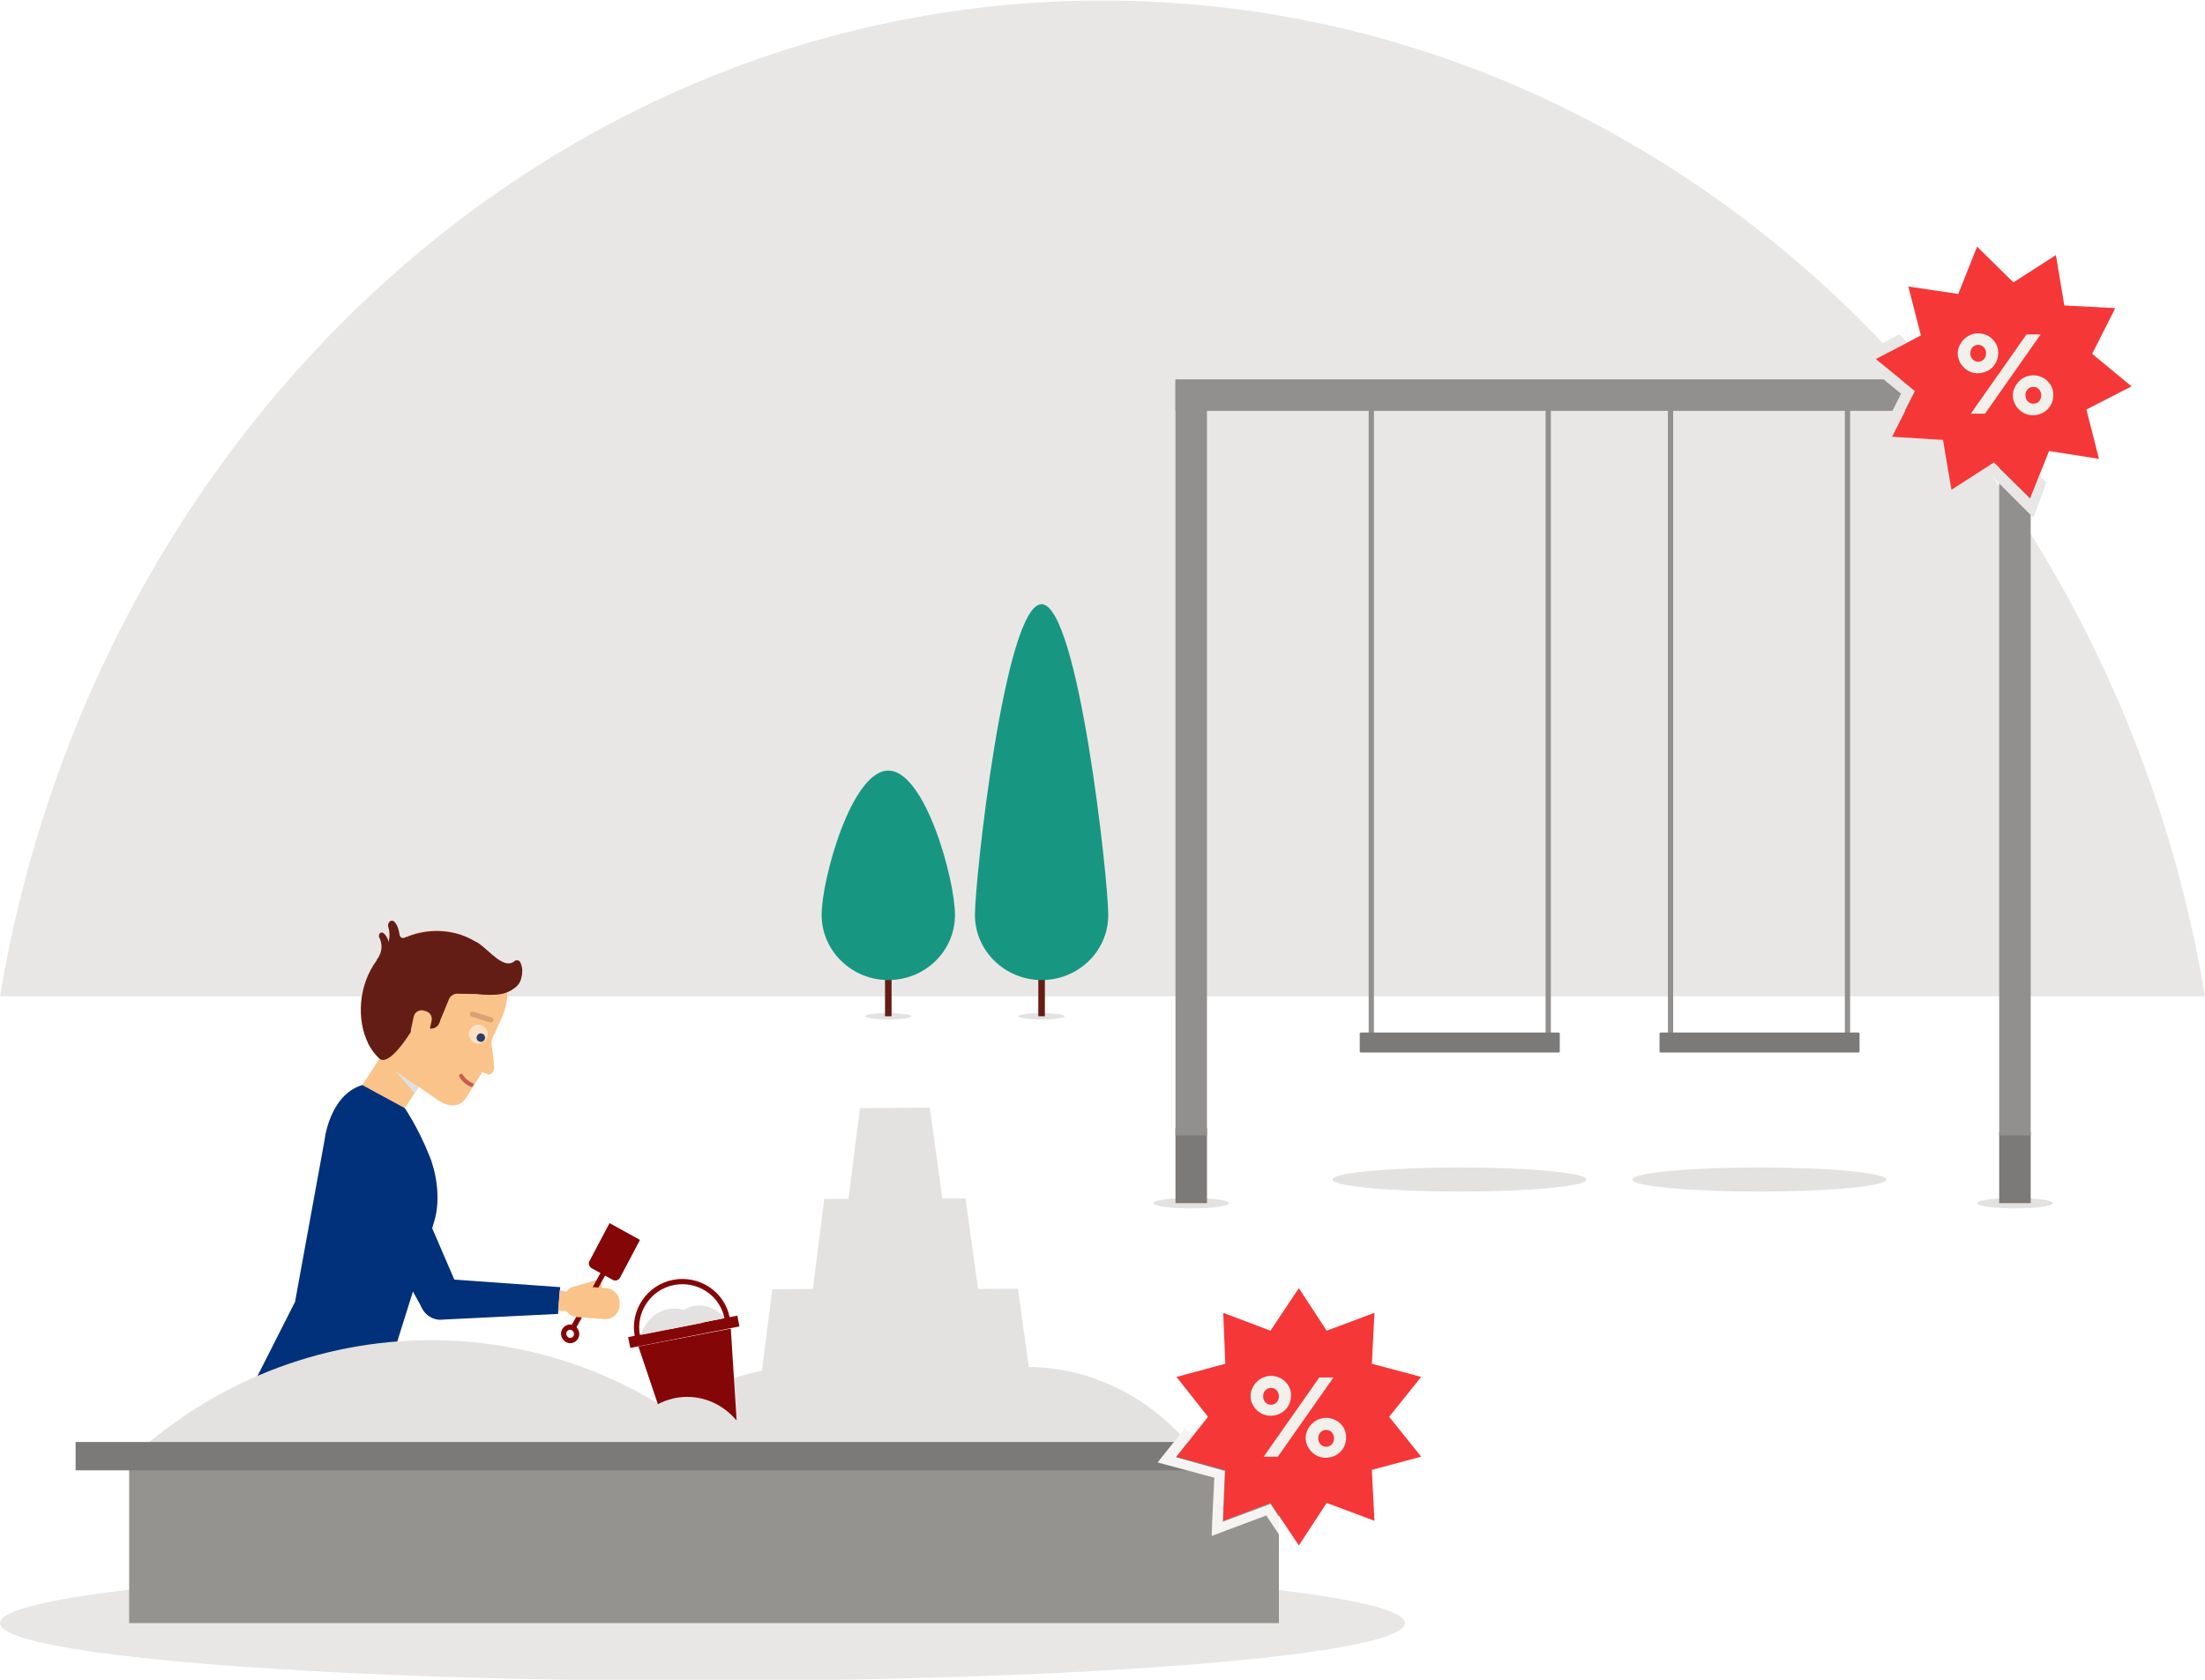 <?xml version="1.0" encoding="utf-8"?>
<!-- Generator: Adobe Illustrator 21.0.2, SVG Export Plug-In . SVG Version: 6.00 Build 0)  -->
<svg version="1.1" xmlns="http://www.w3.org/2000/svg" xmlns:xlink="http://www.w3.org/1999/xlink" x="0px" y="0px" width="420px"
	 height="320px" viewBox="0 0 420 320" style="enable-background:new 0 0 420 320;" xml:space="preserve">
<style type="text/css">
	.st0{display:none;}
	.st1{display:inline;fill:#F6F4F2;}
	.st2{fill:#B5B1A9;}
	.st3{fill:#E3E2E0;}
	.st4{fill:#42413F;}
	.st5{fill:#F6F4F2;}
	.st6{fill:#2E2D2B;}
	.st7{fill:none;stroke:#D0CFCD;stroke-miterlimit:10;}
	
		.st8{opacity:0.5;fill:none;stroke:#B2B0AD;stroke-width:1.5;stroke-linecap:round;stroke-linejoin:round;stroke-miterlimit:10;stroke-dasharray:3,4.5;}
	.st9{fill:#ECEBE9;}
	.st10{fill:#F53737;}
	.st11{fill:#FFFFFF;}
	.st12{fill:none;stroke:#959189;stroke-width:1.5;stroke-linecap:round;stroke-linejoin:round;stroke-miterlimit:10;}
	.st13{fill:none;stroke:#7B7A78;stroke-width:3;stroke-linecap:round;stroke-linejoin:round;stroke-miterlimit:10;}
	.st14{fill:#7B7A78;}
	.st15{fill:#44423F;}
	.st16{fill:#F1F0EB;}
	.st17{fill:#312E28;}
	.st18{fill:none;stroke:#FFFFFF;stroke-miterlimit:10;}
	.st19{fill:none;stroke:#D0CFCD;stroke-width:1.5;stroke-miterlimit:10;}
	.st20{fill:none;stroke:#42413F;stroke-width:2;stroke-miterlimit:10;}
	.st21{fill:none;stroke:#FFFFFF;stroke-width:1.5;stroke-miterlimit:10;}
	.st22{fill:none;stroke:#42413F;stroke-width:3;stroke-miterlimit:10;}
	.st23{fill:#E1E0DA;}
	.st24{fill:none;stroke:#7B7A78;stroke-width:3;stroke-miterlimit:10;}
	.st25{fill:#5C5B59;}
	.st26{fill:#FFFEFD;stroke:#FFFEFD;stroke-width:0.25;stroke-miterlimit:10;}
	.st27{fill:#E9E7E5;}
	.st28{opacity:0.8;fill:#E9E7E5;}
	.st29{fill:#D0CFCD;}
	.st30{fill:#840606;}
	.st31{fill:#641D15;}
	.st32{fill:#FAC38A;}
	.st33{fill:#DFDFDF;}
	.st34{fill:none;stroke:#92908E;stroke-width:2;stroke-linecap:round;stroke-linejoin:round;stroke-miterlimit:10;}
	.st35{fill:#FDE1C4;}
	.st36{fill:#2B3E68;}
	.st37{opacity:0.2;fill:none;stroke:#641D15;stroke-linecap:round;stroke-linejoin:round;stroke-miterlimit:10;}
	.st38{fill:none;stroke:#C65C52;stroke-linecap:round;stroke-linejoin:round;stroke-miterlimit:10;}
	.st39{fill:none;stroke:#DFDFDF;stroke-width:0.75;stroke-linecap:round;stroke-miterlimit:10;}
	.st40{fill:#736963;}
	.st41{fill:#00255C;}
	.st42{fill:#F5F1EA;}
	.st43{fill:#19AB92;}
	.st44{fill:none;}
	.st45{fill:#0033A0;}
	.st46{fill:#106557;}
	.st47{fill:#003E9D;}
	.st48{fill:#B7866E;}
	.st49{fill:#92908E;}
	
		.st50{opacity:0.5;fill:none;stroke:#B2B1AF;stroke-width:1.5;stroke-linecap:round;stroke-linejoin:round;stroke-miterlimit:10;stroke-dasharray:2,3.5;}
	.st51{fill:#B2B1AF;}
	.st52{fill:none;stroke:#D0CFCD;stroke-width:1.25;stroke-linecap:round;stroke-linejoin:round;stroke-miterlimit:10;}
	.st53{fill:none;stroke:#D0CFCD;stroke-linecap:round;stroke-linejoin:round;stroke-miterlimit:10;}
	.st54{fill:none;stroke:#D0CFCD;stroke-width:2;stroke-miterlimit:10;}
	.st55{fill:none;stroke:#D0CFCD;stroke-width:2;stroke-linecap:round;stroke-linejoin:round;stroke-miterlimit:10;}
	.st56{fill:none;stroke:#D0CFCD;stroke-width:1.5;stroke-linecap:round;stroke-linejoin:round;stroke-miterlimit:10;}
	.st57{fill:#D0CFCD;stroke:#D0CFCD;stroke-miterlimit:10;}
	.st58{fill:#1C1B1A;}
	.st59{fill:#C65C52;}
	.st60{fill:#179781;}
	.st61{fill:#00317A;}
	.st62{fill:#001C42;}
	.st63{fill:#D31717;}
	.st64{fill:none;stroke:#92908E;stroke-width:1.5;stroke-linecap:round;stroke-linejoin:round;stroke-miterlimit:10;}
	.st65{fill:#95938F;}
	.st66{fill:none;stroke:#B2B1AF;stroke-width:2;stroke-miterlimit:10;}
	.st67{fill:none;stroke:#B2B1AF;stroke-width:3;stroke-linejoin:round;stroke-miterlimit:10;}
	.st68{fill:none;stroke:#42413F;stroke-width:1.5;stroke-miterlimit:10;}
	.st69{fill:none;stroke:#FFFFFF;stroke-width:1.5;stroke-linejoin:round;stroke-miterlimit:10;}
	.st70{fill:#E7E7E2;}
	.st71{fill:#D1CFCA;}
	
		.st72{opacity:0.5;fill:none;stroke:#B2B1AF;stroke-width:1.5;stroke-linecap:round;stroke-linejoin:round;stroke-miterlimit:10;stroke-dasharray:2,4;}
	.st73{fill:#19AB92;stroke:#641D15;stroke-width:2;stroke-miterlimit:10;}
	.st74{fill:none;stroke:#92908E;stroke-miterlimit:10;}
	.st75{fill:none;stroke:#840606;stroke-miterlimit:10;}
	.st76{fill:#D4D0C8;}
	.st77{fill:none;stroke:#92908E;stroke-width:2.5;stroke-miterlimit:10;}
	.st78{fill:#19AB92;stroke:#641D15;stroke-width:1.25;stroke-miterlimit:10;}
	.st79{fill:#FEEBD9;}
	.st80{opacity:0.8;fill:#D0CFCD;}
	.st81{fill:#B80A0A;stroke:#B80A0A;stroke-width:2;stroke-linecap:round;stroke-linejoin:round;stroke-miterlimit:10;}
	.st82{fill:#B80A0A;}
	.st83{fill:none;stroke:#B2B1AF;stroke-width:2.5;stroke-miterlimit:10;}
	.st84{fill:#2A2826;}
	.st85{fill:#043A99;}
	.st86{opacity:0.5;}
	.st87{fill:none;stroke:#B2B1AF;stroke-width:1.5;stroke-linecap:round;stroke-linejoin:round;}
	.st88{fill:none;stroke:#B2B1AF;stroke-width:1.5;stroke-linecap:round;stroke-linejoin:round;stroke-dasharray:1.985,3.971;}
	.st89{fill:none;stroke:#B2B1AF;stroke-width:1.5;stroke-linecap:round;stroke-linejoin:round;stroke-dasharray:1.97,3.939;}
	.st90{fill:#B80A0A;stroke:#D31717;stroke-width:2;stroke-linecap:round;stroke-linejoin:round;stroke-miterlimit:10;}
	.st91{fill:none;stroke:#B2B1AF;stroke-width:1.5;stroke-linecap:round;stroke-linejoin:round;stroke-dasharray:2.02,3.535;}
	.st92{fill:none;stroke:#B2B1AF;stroke-width:1.5;stroke-linecap:round;stroke-linejoin:round;stroke-dasharray:2.002,3.503;}
	.st93{fill:#D0CFCD;stroke:#E3E2E0;stroke-width:2;stroke-miterlimit:10;}
	.st94{fill:#D0CFCD;stroke:#E3E2E0;stroke-width:1.5;stroke-miterlimit:10;}
	
		.st95{opacity:0.5;fill:none;stroke:#B2B0AD;stroke-width:1.5;stroke-linecap:round;stroke-linejoin:round;stroke-miterlimit:10;stroke-dasharray:2,4;}
	.st96{fill:none;stroke:#F53737;stroke-width:1.5;stroke-linecap:round;stroke-linejoin:round;stroke-miterlimit:10;}
	.st97{fill:none;stroke:#5E5C59;stroke-width:1.5;stroke-linecap:round;stroke-linejoin:round;stroke-miterlimit:10;}
	.st98{fill:#C78E63;}
	.st99{opacity:0.9;fill:#FDE1C4;}
	.st100{opacity:0.3;fill:none;stroke:#3F0C0B;stroke-linecap:round;stroke-linejoin:round;stroke-miterlimit:10;}
	.st101{fill:none;stroke:#A04747;stroke-linecap:round;stroke-linejoin:round;stroke-miterlimit:10;}
	.st102{fill:#3A0603;}
	.st103{fill:none;stroke:#95938F;stroke-width:1.5;stroke-linecap:round;stroke-linejoin:round;stroke-miterlimit:10;}
	.st104{fill:#431004;}
	.st105{opacity:0.8;}
</style>
<g id="Bakgrun" class="st0">
	<polyline class="st1" points="3608.6,437.6 -3051.6,437.6 -3051.6,-622.9 3608.6,-622.9 3608.6,437.6 	"/>
	<polygon class="st1" points="3608.6,452.6 -3051.7,437.6 -3051.7,-622.9 3608.6,-607.9 	"/>
</g>
<g id="Artowrk">
	<g>
		<path class="st27" d="M210,0.1c104.8,0,192,81.8,210,189.7H0C18,81.9,105.2,0.1,210,0.1z"/>
	</g>
	<g>
		<ellipse class="st3" cx="383.8" cy="229.2" rx="7.2" ry="1"/>
		<ellipse class="st3" cx="226.9" cy="229.2" rx="7.2" ry="1"/>
		<g>
			<rect x="223.9" y="214.9" class="st14" width="6" height="14.3"/>
			<rect x="223.9" y="72.7" class="st49" width="6" height="143.6"/>
		</g>
		<g>
			<g>
				<rect x="380.8" y="215.7" class="st14" width="6" height="13.5"/>
			</g>
			<rect x="380.8" y="72.7" class="st49" width="6" height="143.6"/>
		</g>
		
			<rect x="305.5" y="-9.4" transform="matrix(-1.836970e-16 1 -1 -1.836970e-16 383.788 -233.234)" class="st49" width="6" height="169.3"/>
		<g>
			<line class="st74" x1="261.2" y1="197.7" x2="261.2" y2="77.9"/>
			<line class="st74" x1="294.9" y1="197.7" x2="294.9" y2="77.9"/>
		</g>
		<g>
			<line class="st74" x1="318.2" y1="197.7" x2="318.2" y2="77.9"/>
			<line class="st74" x1="351.9" y1="197.7" x2="351.9" y2="77.9"/>
		</g>
		<path class="st14" d="M296.9,200.5h-37.7c-0.1,0-0.2-0.1-0.2-0.2v-3.4c0-0.1,0.1-0.2,0.2-0.2h37.7c0.1,0,0.2,0.1,0.2,0.2v3.4
			C297.1,200.4,297,200.5,296.9,200.5z"/>
		<path class="st14" d="M354,200.5h-37.7c-0.1,0-0.2-0.1-0.2-0.2v-3.4c0-0.1,0.1-0.2,0.2-0.2H354c0.1,0,0.2,0.1,0.2,0.2v3.4
			C354.2,200.4,354.1,200.5,354,200.5z"/>
		<g>
			<g>
				<path class="st27" d="M373,56l3.5-9l6.9,6.8l8.2-5.2l1.6,9.6l9.7,0.6l-4.4,8.7l7.5,6.2l-8.6,4.4l2.4,9.4l-9.6-1.5l-3.5,9
					l-6.9-6.8l-8.2,5.2l-1.6-9.6l-9.7-0.6l4.4-8.7l-7.5-6.2l8.6-4.4l-2.4-9.4L373,56 M383.8,51.2 M361.8,63.7l-5.5,2.8l-2.8,1.4
					l2.4,2l6.2,5.1l-3.6,7.2l-1.4,2.8l3.1,0.2l8,0.5l1.3,7.9l0.5,3.1l2.6-1.7l6.8-4.3l5.7,5.7l2.2,2.2l1.1-2.9l1.4-3.8"/>
			</g>
			<polygon class="st10" points="376.6,47 383.5,53.8 391.6,48.6 393.2,58.2 402.9,58.7 398.5,67.4 406,73.6 397.4,78 399.8,87.4 
				390.3,85.9 386.7,94.9 379.8,88.1 371.7,93.3 370.1,83.8 360.4,83.2 364.8,74.5 357.3,68.4 365.9,63.9 363.5,54.6 373,56 			"/>
			<g>
				<polygon class="st16" points="375.4,78.8 386,63.7 388.7,63.7 378.1,78.8 				"/>
				<path class="st16" d="M376.8,63.5c-2,0-3.7,1.6-3.9,3.6c-0.1,2.1,1.6,3.9,3.6,4c2.2,0.1,4.1-1.5,4.1-3.8
					C380.7,65.2,378.9,63.5,376.8,63.5z M376.8,68.9c-0.9,0-1.5-0.7-1.5-1.6c0-1,0.7-1.6,1.5-1.6c0.9,0,1.5,0.7,1.5,1.6
					S377.7,68.9,376.8,68.9z"/>
				<path class="st16" d="M387.3,71.5c-2,0-3.7,1.6-3.9,3.6c-0.1,2.1,1.6,3.9,3.6,4c2.2,0.1,4.1-1.5,4.1-3.8
					C391.2,73.2,389.4,71.5,387.3,71.5z M387.3,76.9c-0.9,0-1.5-0.7-1.5-1.6c0-1,0.7-1.6,1.5-1.6c0.9,0,1.5,0.7,1.5,1.6
					C388.8,76.3,388.2,76.9,387.3,76.9z"/>
			</g>
		</g>
		<ellipse class="st3" cx="278" cy="224.7" rx="24.2" ry="2.3"/>
		<ellipse class="st3" cx="335.1" cy="224.7" rx="24.2" ry="2.3"/>
	</g>
	<g>
		<g>
			<ellipse class="st3" cx="198.4" cy="193.6" rx="4.4" ry="0.6"/>
			<g>
				<line class="st78" x1="198.4" y1="193.6" x2="198.4" y2="170.1"/>
				<path class="st60" d="M211.1,174.3c0,6.9-5.7,12.4-12.7,12.4c-7,0-12.7-5.6-12.7-12.4s5.7-59.2,12.7-59.2
					C205.4,115.2,211.1,167.5,211.1,174.3z"/>
			</g>
		</g>
		<g>
			<ellipse class="st3" cx="169.2" cy="193.6" rx="4.4" ry="0.6"/>
			<g>
				<line class="st78" x1="169.2" y1="193.6" x2="169.2" y2="170.1"/>
				<path class="st60" d="M181.9,174.3c0,6.9-5.7,12.4-12.7,12.4c-7,0-12.7-5.6-12.7-12.4s5.7-27.5,12.7-27.5
					C176.2,146.8,181.9,167.5,181.9,174.3z"/>
			</g>
		</g>
	</g>
	<g>
		<g>
			<path class="st32" d="M73.3,200.1l-5.4,8.3c-0.4,0.7,3.4,1.2,4.5,1.9l0,0l0,0c1.1,0.7,2.8,3.8,3.2,3.1l5.5-8.4L73.3,200.1z"/>
			<path class="st33" d="M75.1,203.8L75.1,203.8c0.2,0.2,3.9,4.5,3.9,4.5l0.8-1.2C79.7,207.1,75.2,204,75.1,203.8z"/>
			<g>
				<g>
					<g>
						<g>
							<path class="st32" d="M94.1,202.9c-0.1-1.4-0.5-4.2-0.5-4.2s0-0.7,0.4-1.4c0.6-1.2,1.2-2.6,1.2-2.6l0,0
								c1.7-3.4,1.4-5.6,1.4-5.6l0,0l0,0c-0.6-3.6-2.5-7.1-5.7-9.4c-5.5-4-14.3-3.2-19.1,3.2c-4.7,6.1-3.7,15.4,1,19.2
								c0,0,0.7,0.5,0.7,0.5l2.9,2.1l6.9,4.8c0,0,3.3,2.5,5.3-0.1l3.3-5.2l1.1,0.5C92.8,204.7,94.3,204.9,94.1,202.9z"/>
						</g>
						<g>
							<path class="st31" d="M96,188.7l-17.3-1.7l-6.3,12.9c0,0-0.5-1.1-0.6-1.3c-0.8-0.8-1,1.4-1.6,0.3c-2.3-4.5-2-11.2,1.6-16
								c4.8-6.4,13.9-7,19.4-3.1c3.2,2.3,4.4,5.4,5,9l-0.7-0.4l0.7,0.4"/>
						</g>
						<g>
							<line class="st31" x1="90.1" y1="197" x2="89.9" y2="197.1"/>
						</g>
						<path class="st59" d="M88.2,204.8c-0.1-0.2-0.3-0.3-0.5-0.2c-0.2,0.1-0.3,0.3-0.2,0.5c0.5,0.9,1.3,1.6,2.4,2l0.4-0.6
							C89.4,206.1,88.6,205.5,88.2,204.8z"/>
					</g>
					<g>
						<g>
							<g>
								<g>
									<line class="st31" x1="90.3" y1="197.1" x2="90.1" y2="197.2"/>
								</g>
								<g>
									<line class="st31" x1="90.3" y1="197.1" x2="90.1" y2="197.2"/>
								</g>
								<path class="st31" d="M76,184.8l-0.4,9.8l3,1.5c0.4-0.4,0.9-0.6,1.4-0.6l2,0.1c0.8,0,1.5-0.4,1.8-1.1l1.7-4.1
									c0.2-0.6,0.8-1,1.4-1.1l6.2,0.1"/>
								
									<ellipse transform="matrix(0.418 -0.908 0.908 0.418 -128.51 187.733)" class="st31" cx="82.2" cy="194.1" rx="1.7" ry="1.7"/>
							</g>
						</g>
						<path class="st31" d="M83.3,178c3.7,1.7,6.5,0.8,7.7,1.6c2.3,1.5,5,5.2,7,3.5c0.3-0.3,0.9-0.2,1.1,0.2c0.2,0.4,0.7,1.7,0.1,3
							c-1.3,2.8-3.5,5-16.6,1.2"/>
					</g>
				</g>
				
					<ellipse transform="matrix(0.418 -0.908 0.908 0.418 -125.799 197.5)" class="st35" cx="91.2" cy="196.9" rx="1.8" ry="1.8"/>
				
					<ellipse transform="matrix(0.418 -0.908 0.908 0.418 -126.163 198.339)" class="st36" cx="91.7" cy="197.6" rx="0.8" ry="0.8"/>
				<line class="st37" x1="90" y1="193.2" x2="93.5" y2="194.3"/>
			</g>
			<g>
				<g>
					<line class="st31" x1="90.1" y1="197" x2="89.9" y2="197.1"/>
				</g>
			</g>
			<path class="st31" d="M99.4,185c0,0,0.1,1.4-0.5,2.3c-0.5,0.9-2.2,1.9-3.9,2.1"/>
			<g>
				<line class="st31" x1="90.3" y1="197.1" x2="90.1" y2="197.2"/>
			</g>
			<g>
				<line class="st31" x1="90.3" y1="197.1" x2="90.1" y2="197.2"/>
			</g>
			
				<ellipse transform="matrix(0.418 -0.908 0.908 0.418 -128.51 187.733)" class="st31" cx="82.2" cy="194.1" rx="1.7" ry="1.7"/>
			<path class="st31" d="M78.8,195.7c0,0-4.4,7.6-6.5,6c0,0-1.4-1.3-2.1-2.8c-0.6-1.5,4.1-9.9,4.1-9.9"/>
			<g>
				<path class="st32" d="M79.8,198l-0.3-0.1c-0.9-0.2-1.4-1-1.2-1.9l0.5-2.3c0.2-0.9,1-1.4,1.9-1.2l0.3,0.1c0.9,0.2,1.4,1,1.2,1.9
					l-0.5,2.3C81.5,197.6,80.7,198.2,79.8,198z"/>
			</g>
			<path class="st61" d="M77.1,211.1c0,0,2.5,3.6,4.7,9.1c1.1,2.6,2.3,8,0.9,12.5c-0.8,2.6-2.5,8.4-2.5,8.4l-11.4,36.4L45,270.1
				L56.2,248l5.6-30.7c0,0,0.9-8.7,7.2-10.6L77.1,211.1z"/>
			<path class="st61" d="M75.7,218.6c-1.1-2.8-4.3-4.1-7-3c-2.8,1.1-4.1,4.3-3,7l14.7,26.6c0.9,1.8,3,2.6,4.9,1.9
				c2-0.8,3-3.1,2.2-5.1c0,0,0,0,0,0l0,0L75.7,218.6z"/>
			<g>
				<g>
					<path class="st61" d="M80,247.2c-0.2,2.1,1.5,4,3.6,4.2c0.1,0,0.2,0,0.4,0l22.3-1.1l0.4-5.1l-22.4-1.6
						C82,243.5,80.2,245.1,80,247.2z"/>
				</g>
				<g>
					<g>
						<g>
							<polygon class="st32" points="108.6,246.2 106.6,245.8 106.3,249.7 108.3,249.8 							"/>
						</g>
					</g>
				</g>
				<path class="st32" d="M114.6,244.7L114.6,244.7c-0.1-0.6-0.8-0.9-1.5-0.7l-4,1.2c-0.7,0.2-1.2,0.7-1.1,1.3l0,0
					c0.1,0.6,0.8,0.9,1.5,0.7l4-1.2C114.3,245.8,114.8,245.3,114.6,244.7z"/>
				<g>
					<g>
						<g>
							<g>
								<g>
									<g>
										<line class="st75" x1="116.5" y1="239.7" x2="109.2" y2="252.9"/>
									</g>
								</g>
							</g>
							<path class="st75" d="M107.5,253.5c0.3-0.6,1.1-0.9,1.7-0.5s0.8,1.1,0.5,1.7c-0.3,0.6-1.1,0.9-1.7,0.5
								S107.2,254.1,107.5,253.5z"/>
						</g>
						<path class="st30" d="M121.9,236.2l-3.8,7.2c-0.3,0.5-0.9,0.7-1.4,0.4l-4-2.2c-0.5-0.3-0.7-0.9-0.4-1.4l3.8-7.2"/>
					</g>
				</g>
				<path class="st32" d="M118,248.8l0-0.5c0.1-1.5-1-2.8-2.5-2.9l-5.2-0.4c-1.5-0.1-2.8,1-2.9,2.5l0,0.5c-0.1,1.5,1,2.8,2.5,2.9
					l5.2,0.4C116.6,251.4,117.9,250.3,118,248.8z"/>
			</g>
		</g>
		<ellipse class="st27" cx="133.8" cy="309.2" rx="133.8" ry="11"/>
		<path class="st3" d="M26.3,277.6l121.8,9.5c-16-19.5-39.6-31.8-66-31.8c-21.7,0-41.5,8.3-56.8,22.1"/>
		<path class="st3" d="M189.5,284.3c-6.9-14.2-20.9-23.9-36.9-23.9s-30,9.7-36.9,23.9H189.5z"/>
		<path class="st3" d="M232.4,284.3c-6.9-14.2-20.9-23.9-36.9-23.9s-30,9.7-36.9,23.9H232.4z"/>
		<path class="st3" d="M204.4,279.9c-4.4-9-13.2-15.1-23.3-15.1c-10.1,0-18.9,6.1-23.3,15.1H204.4z"/>
		<rect x="24.6" y="279.6" class="st65" width="219" height="29.6"/>
		<rect x="14.4" y="274.7" class="st14" width="239.4" height="5.4"/>
		<g>
			<polygon class="st30" points="127.2,273.1 140.3,270.5 139.2,253.1 121.6,256.5 			"/>
			
				<rect x="119.6" y="252.8" transform="matrix(-0.981 0.193 -0.193 -0.981 306.967 477.599)" class="st30" width="21.2" height="2.1"/>
			<path class="st75" d="M138.5,251.1c-0.9-4.7-5.5-7.7-10.2-6.8c-4.7,0.9-7.8,5.5-6.9,10.2"/>
		</g>
		<path class="st3" d="M127.6,253.2c0.6-2.2,2.3-3.9,4.5-4.4c2.3-0.4,4.5,0.5,5.9,2.3L127.6,253.2z"/>
		<path class="st3" d="M122.1,254.3c0.7-2.4,2.6-4.4,5.1-4.9c2.5-0.5,5,0.6,6.6,2.6L122.1,254.3z"/>
		<path class="st3" d="M142,273.2c-2.1-4.2-6.3-7.1-11.1-7.1s-9,2.9-11.1,7.1H142z"/>
		<g>
			<polygon class="st3" points="147.1,245.6 160.4,245.5 162.8,262.9 144.9,263 			"/>
			<polygon class="st3" points="160.5,245.6 173.8,245.5 176.2,262.9 158.3,263 			"/>
			<polygon class="st3" points="170,245.6 193.9,245.5 196.3,262.9 167.8,263 			"/>
		</g>
		<polygon class="st3" points="163.8,211.1 177.1,211 179.5,228.4 161.6,228.5 		"/>
		<g>
			<polygon class="st3" points="157,228.4 177,228.3 179.4,245.6 154.8,245.8 			"/>
			<polygon class="st3" points="168.4,228.4 183.9,228.3 186.3,245.6 166.3,245.8 			"/>
		</g>
		<rect x="151.8" y="257.7" class="st3" width="39" height="9.8"/>
		<g>
			<g>
				<path class="st5" d="M242,253.5l5.3-8.1l5.3,8.1l9.1-3.4l-0.4,9.7l9.3,2.6l-6.1,7.6l6.1,7.6l-9.3,2.6l0.4,9.7l-9.1-3.4l-5.3,8.1
					l-5.3-8.1l-9.1,3.4l0.4-9.7l-9.3-2.6l6.1-7.6l-6.1-7.6l9.3-2.6l-0.4-9.7L242,253.5 M253.5,251 M225.7,272.1l-3.3,4.1l-1.9,2.4
					l3,0.8l7.8,2.1l-0.4,8l-0.1,3.1l2.9-1.1l7.5-2.8l2.4,3.6l0-5.5"/>
			</g>
			<polygon class="st10" points="247.4,245.4 252.7,253.5 261.8,250.1 261.3,259.8 270.7,262.3 264.6,269.9 270.7,277.5 261.3,280 
				261.8,289.7 252.7,286.3 247.4,294.4 242,286.3 233,289.7 233.4,280 224.1,277.5 230.1,269.9 224.1,262.3 233.4,259.8 233,250.1 
				242,253.5 			"/>
			<g>
				<polygon class="st16" points="240.7,277.5 251.3,262.4 254,262.4 243.4,277.5 				"/>
				<path class="st16" d="M242.1,262.1c-2,0-3.7,1.6-3.9,3.6c-0.1,2.1,1.6,3.9,3.6,4c2.2,0.1,4.1-1.5,4.1-3.8
					C246,263.8,244.2,262.1,242.1,262.1z M242.1,267.6c-0.9,0-1.5-0.7-1.5-1.6c0-1,0.7-1.6,1.5-1.6c0.9,0,1.5,0.7,1.5,1.6
					S243,267.6,242.1,267.6z"/>
				<path class="st16" d="M252.6,270.1c-2,0-3.7,1.6-3.9,3.6c-0.1,2.1,1.6,3.9,3.6,4c2.2,0.1,4.1-1.5,4.1-3.8
					C256.5,271.8,254.7,270.1,252.6,270.1z M252.6,275.6c-0.9,0-1.5-0.7-1.5-1.6c0-1,0.7-1.6,1.5-1.6c0.9,0,1.5,0.7,1.5,1.6
					C254.1,274.9,253.5,275.6,252.6,275.6z"/>
			</g>
		</g>
		<g>
			<path class="st31" d="M72.3,182.1c0,0,2.6-2.1,1.7-5.4c0,0-0.2-0.4,0-0.8c0.2-0.5,0.8-0.8,1.3-0.1c1.3,1.6,0.9,6.1,0.9,6.1"/>
			<path class="st31" d="M71.7,182.9c0,0,1.7-1.8,0.6-4.2c0,0-0.2-0.3-0.1-0.6c0.1-0.4,0.5-0.7,1-0.2c1.2,1.1,1.3,4.4,1.3,4.4"/>
			<path class="st31" d="M76.1,178.1c0,0,0.2,1,1.3,0.4l0.8,1.8l-3.3,1"/>
		</g>
	</g>
</g>
</svg>
